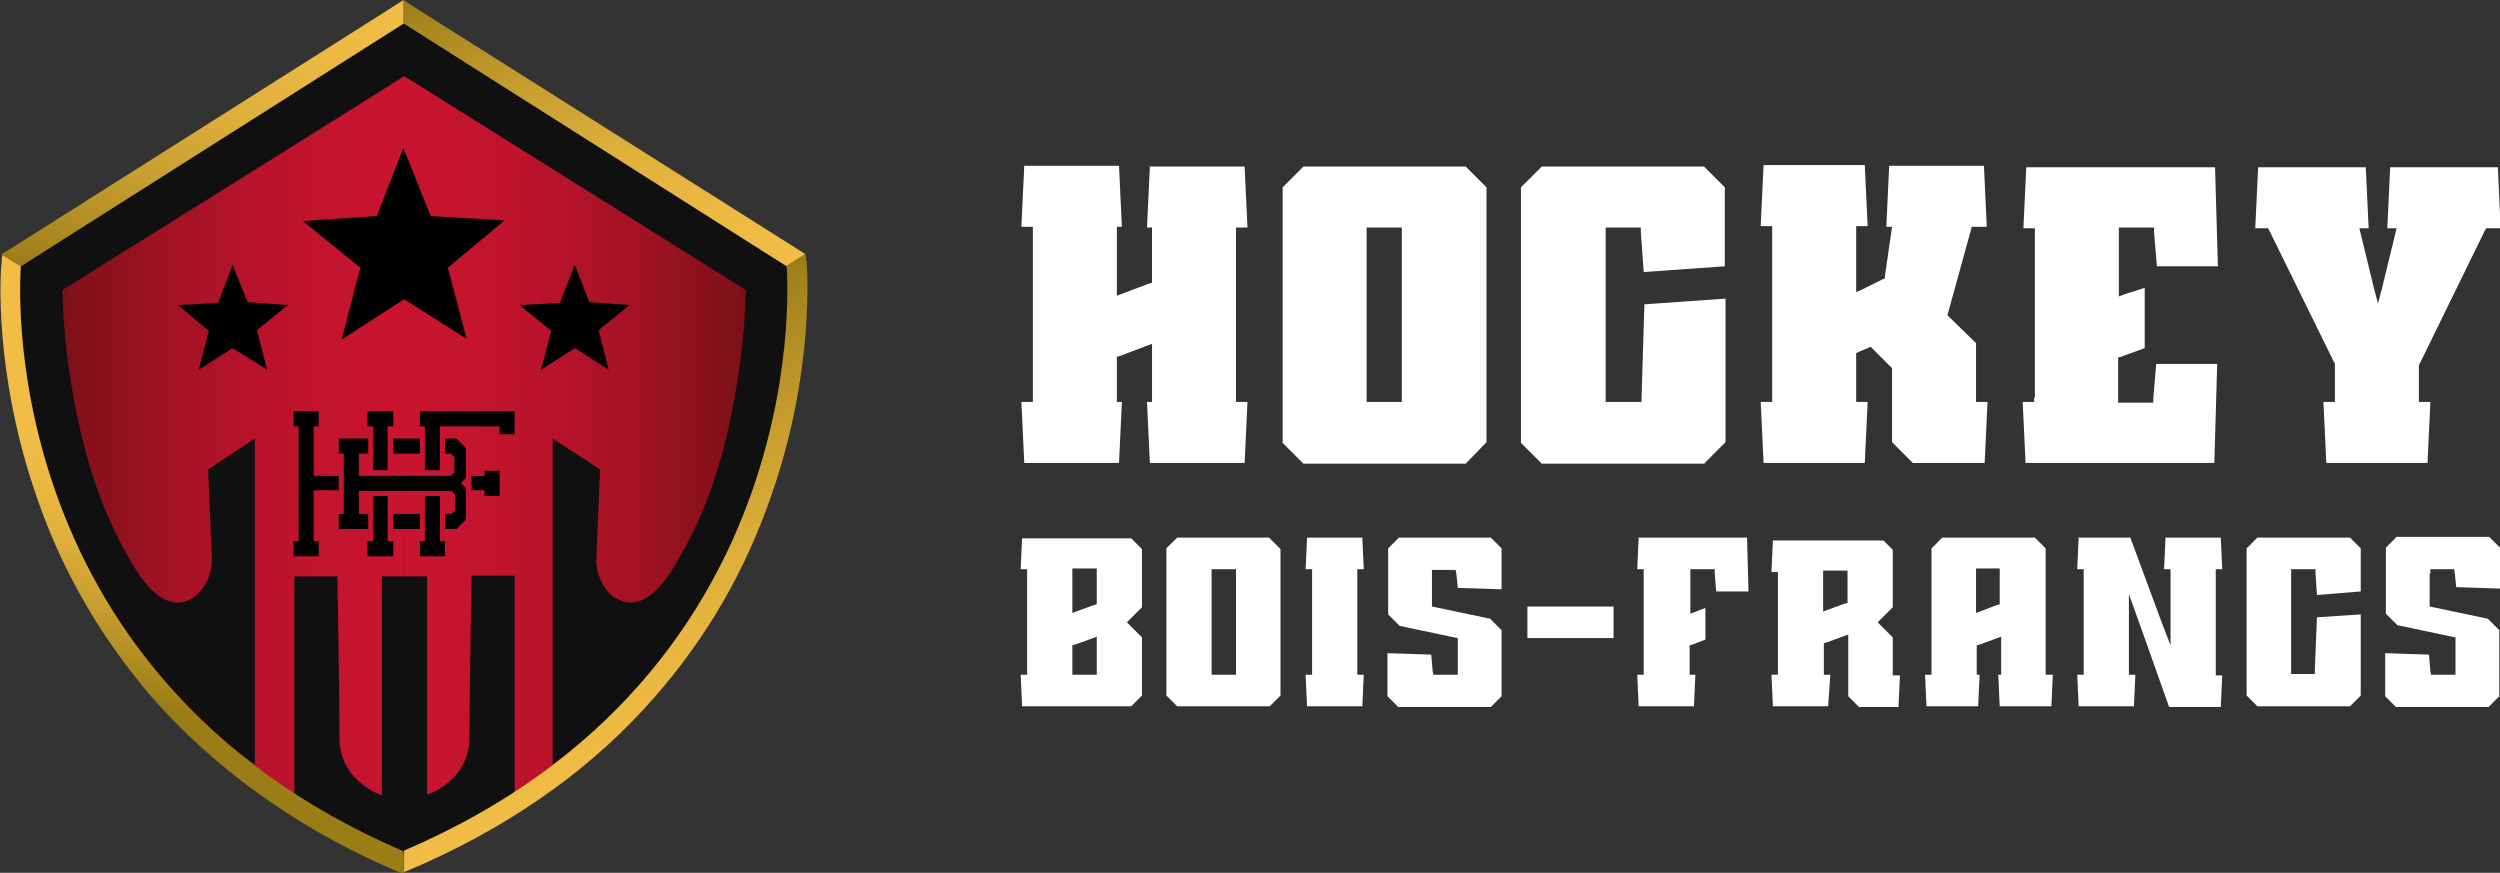 <?xml version="1.0" encoding="utf-8"?>
<!-- Generator: Adobe Illustrator 27.9.0, SVG Export Plug-In . SVG Version: 6.00 Build 0)  -->
<svg version="1.1" id="Calque_1" xmlns="http://www.w3.org/2000/svg" xmlns:xlink="http://www.w3.org/1999/xlink" x="0px" y="0px"
	 viewBox="0 0 348.3 121.6" style="enable-background:new 0 0 348.3 121.6;" xml:space="preserve">
<rect x="0" y="0" width="348.3" height="121.6" fill="#333333" stroke="none"/>
<style type="text/css">
	.st0{fill:url(#SVGID_1_);}
	.st1{fill:url(#SVGID_00000011746887777777990480000002950360099506862765_);}
	.st2{fill:#666666;}
	.st3{fill:#101010;}
	.st4{fill:url(#SVGID_00000070805891041313786350000010885846417548610718_);}
	.st5{fill:url(#SVGID_00000074412375365924943380000006998679769306924985_);}
	.st6{fill:url(#SVGID_00000114770587642861342370000004268206412926384562_);}
	.st7{fill:url(#SVGID_00000163044211712338909160000016459302351819325112_);}
	.st8{fill:#FFFFFF;}
</style>
<g>
	<g>
		<g>
			<linearGradient id="SVGID_1_" gradientUnits="userSpaceOnUse" x1="56.415" y1="63.151" x2="2.752" y2="63.151">
				<stop  offset="0" style="stop-color:#C9142F"/>
				<stop  offset="0.188" style="stop-color:#C4142E"/>
				<stop  offset="0.398" style="stop-color:#B7132A"/>
				<stop  offset="0.619" style="stop-color:#A11223"/>
				<stop  offset="0.845" style="stop-color:#82111A"/>
				<stop  offset="1" style="stop-color:#681012"/>
			</linearGradient>
			<path class="st0" d="M56.2,5.5L56.2,5.5l0.2-0.1L2.8,39.3c0,0-4.8,56.6,53.4,81.6l-0.1,0c0,0,0,0,0,0c0.1,0,0,0,0,0L56.4,5.6
				L56.2,5.5z"/>
			
				<linearGradient id="SVGID_00000173153272324450248800000017831315853210548661_" gradientUnits="userSpaceOnUse" x1="-1455.227" y1="63.177" x2="-1508.681" y2="63.177" gradientTransform="matrix(-1 0 0 1 -1399.026 0)">
				<stop  offset="0" style="stop-color:#C9142F"/>
				<stop  offset="0.188" style="stop-color:#C4142E"/>
				<stop  offset="0.398" style="stop-color:#B7132A"/>
				<stop  offset="0.619" style="stop-color:#A11223"/>
				<stop  offset="0.845" style="stop-color:#82111A"/>
				<stop  offset="1" style="stop-color:#681012"/>
			</linearGradient>
			<path style="fill:url(#SVGID_00000173153272324450248800000017831315853210548661_);" d="M56.2,5.5L56.2,5.5L56.2,5.5l53.3,33.8
				c0,0,4.9,56.6-53.3,81.5v0c0,0,0,0,0,0c0,0,0,0,0,0L56.2,5.5L56.2,5.5z"/>
		</g>
		<g>
			<g>
				<g>
					<g>
						<polygon points="60,30.1 70.3,30.7 62.4,37.3 65,47.2 56.3,41.7 47.6,47.3 50.2,37.3 42.2,30.8 52.5,30.1 56.2,20.6 						"/>
						<g>
							<polygon points="34.5,42.1 40.1,42.5 35.8,46 37.2,51.5 32.4,48.5 27.7,51.5 29.1,46.1 24.8,42.5 30.4,42.2 32.4,36.9 
															"/>
							<polygon points="82.1,42.1 87.7,42.5 83.4,46 84.8,51.5 80.1,48.5 75.4,51.5 76.8,46.1 72.4,42.5 78,42.2 80.1,36.9 							
								"/>
						</g>
					</g>
					<path class="st2" d="M109.7,40.1c0,0.1,0,0.2,0,0.3C109.7,40.3,109.7,40.2,109.7,40.1z"/>
					<path d="M109.7,40.4c0,7.9-1.5,28.4-15,47.9C102.4,77.3,109.7,61.4,109.7,40.4z"/>
					<polygon points="56.2,3.3 2.9,37.1 56.2,3.3 					"/>
					<path d="M109.6,37.1c0,0,0.1,1.1,0.1,3C109.7,39.1,109.7,38.1,109.6,37.1L56.3,3.3v0L109.6,37.1z"/>
					<path class="st3" d="M35.5,106.5V61.1L29,65.4l0.5,12.1c0.1,1.3-0.2,2.7-0.9,3.9c-0.4,0.7-1,1.4-1.7,1.9
						c-4.7,2.8-8.2-4.2-9.9-7.3c-3-5.6-4.9-11.6-6.2-17.8c-1.2-5.8-2-11.9-2.1-17.8c0,0,47.6-29.7,47.6-29.8
						c0,0,47.6,29.8,47.6,29.8c-0.1,6-0.9,12-2.1,17.8c-1.3,6.2-3.2,12.2-6.2,17.8c-1.7,3.1-5.2,10.1-9.9,7.3
						c-0.7-0.4-1.3-1.1-1.7-1.9c-0.7-1.2-1-2.5-0.9-3.9l0.5-12.1L77,61.1v45.4c0,0,9.1-6,17.7-18.2c13.6-19.5,15-40.1,15-47.9
						c0-0.1,0-0.2,0-0.3c0-1.9-0.1-3-0.1-3L56.3,3.3v0l0,0l0,0l0,0v0L2.9,37.1c-0.1,3-0.1,5.8,0.1,8.6C3.6,54.4,6,68.9,14.6,83.3
						C24,98.9,35.5,106.5,35.5,106.5z"/>
					<path class="st3" d="M71.7,80.3v30.2c-0.7,0.5-1.5,0.9-2.2,1.4c-3.9,2.4-8.2,4.6-12.9,6.7c-0.1,0-0.2,0.1-0.3,0.1v0l0,0l0,0
						c-4.9-2.1-9.4-4.4-13.4-6.9c-0.7-0.4-1.3-0.8-1.9-1.2V80.3H47c0,0,0.3,16.3,0.3,22.5c0,6.1,5.9,8,5.9,8V80.3h6.3v30.4
						c0,0,5.9-1.8,5.9-8c0-6.1,0.3-22.5,0.3-22.5H71.7z"/>
					<g>
						
							<linearGradient id="SVGID_00000142870083244262722760000012556000159219657351_" gradientUnits="userSpaceOnUse" x1="90.837" y1="42.435" x2="76.964" y2="-5.945">
							<stop  offset="0" style="stop-color:#F1BD46"/>
							<stop  offset="0.201" style="stop-color:#ECBA43"/>
							<stop  offset="0.425" style="stop-color:#DFB03C"/>
							<stop  offset="0.66" style="stop-color:#C99F30"/>
							<stop  offset="0.902" style="stop-color:#AA881F"/>
							<stop  offset="0.999" style="stop-color:#9B7D17"/>
						</linearGradient>
						<polygon style="fill:url(#SVGID_00000142870083244262722760000012556000159219657351_);" points="56.2,3.3 56.3,3.3 
							109.6,37.1 109.6,37.1 112.2,35.4 111.1,34.7 59,1.8 56.2,0 56.2,0 56.2,3.3 						"/>
						
							<linearGradient id="SVGID_00000157268196675533996920000008469680727760576424_" gradientUnits="userSpaceOnUse" x1="35.488" y1="-5.941" x2="21.618" y2="42.429">
							<stop  offset="0" style="stop-color:#F1BD46"/>
							<stop  offset="0.201" style="stop-color:#ECBA43"/>
							<stop  offset="0.425" style="stop-color:#DFB03C"/>
							<stop  offset="0.66" style="stop-color:#C99F30"/>
							<stop  offset="0.902" style="stop-color:#AA881F"/>
							<stop  offset="0.999" style="stop-color:#9B7D17"/>
						</linearGradient>
						<polygon style="fill:url(#SVGID_00000157268196675533996920000008469680727760576424_);" points="56.2,3.3 56.2,3.3 56.2,0 
							53.4,1.8 1.4,34.7 0.2,35.4 2.9,37.1 						"/>
						
							<linearGradient id="SVGID_00000149383698907572055660000014125760406983049897_" gradientUnits="userSpaceOnUse" x1="93.513" y1="110.935" x2="74.933" y2="46.141">
							<stop  offset="0" style="stop-color:#F1BD46"/>
							<stop  offset="0.201" style="stop-color:#ECBA43"/>
							<stop  offset="0.425" style="stop-color:#DFB03C"/>
							<stop  offset="0.66" style="stop-color:#C99F30"/>
							<stop  offset="0.902" style="stop-color:#AA881F"/>
							<stop  offset="0.999" style="stop-color:#9B7D17"/>
						</linearGradient>
						<path style="fill:url(#SVGID_00000149383698907572055660000014125760406983049897_);" d="M112.2,35.4L112.2,35.4l-2.6,1.6
							c0,0.1,4.9,56.6-53.3,81.5l0,0l0,0v3l0,0l2.8-1.2c12.9-5.8,23.8-13.6,32.2-23.3c7.1-8.1,12.5-17.4,16.1-27.8
							c6.2-17.6,5-32,5-32.6L112.2,35.4z"/>
						
							<linearGradient id="SVGID_00000098186177480381716770000006143242497318232731_" gradientUnits="userSpaceOnUse" x1="31.603" y1="66.776" x2="22.633" y2="98.06">
							<stop  offset="0" style="stop-color:#F1BD46"/>
							<stop  offset="0.201" style="stop-color:#ECBA43"/>
							<stop  offset="0.425" style="stop-color:#DFB03C"/>
							<stop  offset="0.66" style="stop-color:#C99F30"/>
							<stop  offset="0.902" style="stop-color:#AA881F"/>
							<stop  offset="0.999" style="stop-color:#9B7D17"/>
						</linearGradient>
						<path style="fill:url(#SVGID_00000098186177480381716770000006143242497318232731_);" d="M56.2,118.6
							C-2,93.6,2.9,37.1,2.9,37.1l0,0l-2.6-1.6l0,0l-0.1,1.4c-0.1,0.6-1.2,14.9,5,32.6c3.6,10.4,9.1,19.7,16.1,27.8
							c8.5,9.6,19.3,17.5,32.2,23.3l2.8,1.2L56.2,118.6L56.2,118.6z"/>
					</g>
				</g>
			</g>
		</g>
		<g>
			<polygon points="54,73.6 54,73.6 54,71.6 54,69.1 54,69.1 52,69.1 52,71.6 52,73.6 52,74.4 52,74.4 52,75.4 51.2,75.4 51.2,77.5 
				54.8,77.5 54.8,75.4 54,75.4 			"/>
			<polygon points="54,61.1 54,59.4 54.8,59.4 54.8,57.3 51.2,57.3 51.2,59.4 52,59.4 52,59.7 52,59.7 52,61.1 52,63.2 52,65.5 
				54,65.5 54,65.5 54,63.2 			"/>
			<polygon points="43.7,59.4 44.4,59.4 44.4,57.3 40.9,57.3 40.9,59.4 41.6,59.4 41.6,75.4 40.9,75.4 40.9,77.5 44.4,77.5 
				44.4,75.4 43.7,75.4 43.7,68.3 47.2,68.3 47.2,66.3 43.7,66.3 			"/>
			<polygon points="67.5,66.3 65.7,66.3 65.7,68.3 67.5,68.3 67.5,69.1 69.6,69.1 69.6,65.6 67.5,65.6 			"/>
			<polygon points="61.3,73.6 61.3,73.6 61.3,71.6 61.3,69.1 61.3,69.1 59.2,69.1 59.2,69.1 59.2,71.6 59.2,73.6 59.2,73.6 
				59.2,75.4 58.5,75.4 58.5,77.5 62,77.5 62,75.4 61.3,75.4 			"/>
			<polygon points="61.3,61.1 61.3,59.4 69.6,59.4 69.6,60.5 71.7,60.5 71.7,57.3 58.5,57.3 58.5,59.4 59.2,59.4 59.2,61.1 
				59.2,63.2 59.2,65.5 59.2,65.5 61.3,65.5 61.3,65.5 61.3,63.2 			"/>
			<rect x="54.8" y="71.6" width="3.7" height="2.1"/>
			<path d="M62,61.1v2.1h0.8l0.5,0.5v2.1l-0.5,0.5h-1.5v0h-2.1H54H52v0h-2v-3.1h1.3v-2.1h-4.1v2.1h0.7v3.1h0v2.1h0v3.2h-0.7v2.1h4.1
				v-2.1H50v-3.2h0.1v0h4h5.2v0h3.6c0,0,0,0,0,0c0.2,0.2,0.3,0.3,0.5,0.5v2.2l-0.5,0.5H62v2.1h1.6l1.3-1.3v-4V68l-0.7-0.7l0.7-0.7
				l0,0v-0.4v-3.8l-1.3-1.3H62z"/>
			<rect x="54.8" y="61.1" width="3.7" height="2.1"/>
		</g>
	</g>
	<g>
		<g>
			<path class="st8" d="M173.8,56h-1h-0.6v-0.6V32.3v-0.6h0.6h1l-0.4-8.5h-13.2l-0.4,8.5h0.1h0.6v0.6V39v0.4l-0.4,0.1l-3.7,1.4
				l-0.8,0.3v-0.9v-8.1v-0.6h0.6h0.1l-0.4-8.5h-13.2l-0.4,8.5h1h0.6v0.6v23.1V56h-0.6h-1l0.4,8.5h13.2l0.4-8.5h-0.1h-0.6v-0.6v-5.3
				v-0.4l0.4-0.1l3.7-1.4l0.8-0.3v0.9v6.7V56h-0.6h-0.1l0.4,8.5h13.2L173.8,56z M207.1,61.6V26.1l-2.9-2.9h-22.6l-2.9,2.9v35.6
				l2.9,2.9h22.6L207.1,61.6z M195.3,32.3v23.1V56h-0.6H191h-0.6v-0.6V32.3v-0.6h0.6h3.7h0.6V32.3z M237.5,64.5l2.9-2.9v-20
				l-11.3,0.8l-0.4,13l0,0.6H228h-3.7h-0.6v-0.6V32.3v-0.6h0.6h3.7h0.6l0,0.6l0.4,5.6l11.3-0.8v-11l-2.9-2.9h-22.6l-2.9,2.9v35.6
				l2.9,2.9H237.5z M276.9,56h-1h-0.6v-0.6v-7.6l-3.7-3.6l-0.3-0.3l0.1-0.3l3.2-11.6l0.1-0.4h0.5h1.6l-0.4-8.5h-13.2l-0.4,8.5h0.1
				h0.7l-0.1,0.7l-0.9,6.2l0,0.3l-0.3,0.1l-2.8,1.4l-0.9,0.4v-1v-7.6v-0.6h0.6h1l-0.4-8.5h-14.1l-0.4,8.5h1h0.6v0.6v23.1V56h-0.6h-1
				l0.4,8.5h14.1l0.4-8.5h-1h-0.6v-0.6v-5.8v-0.4l0.4-0.2l1.2-0.5l0.4-0.2l0.3,0.3l2.5,2.5l0.2,0.2v0.3v10l2.9,2.9h10L276.9,56z
				 M283.4,55.4V56h-0.6h-1l0.4,8.5h26.3l0.4-13.8h-8.5l-0.4,4.8l0,0.6h-0.6h-3.7h-0.6v-0.6v-5.3v-0.4l0.4-0.1l3.3-1.2v-8.4L296,41
				l-0.8,0.3v-0.9v-8.1v-0.6h0.6h3.7h0.6l0,0.6l0.4,4.8h8.5l-0.4-13.8h-26.3l-0.4,8.5h1h0.6v0.6V55.4z M315.9,31.7l0.2,0.3l9.1,18.5
				l0.1,0.1v0.1v4.6V56h-0.6h-1l0.4,8.5h14.1l0.4-8.5h-1H337v-0.6v-4.5v-0.1l0.1-0.1l9.1-18.6l0.2-0.3h0.4h1.6l-0.4-8.5h-15
				l-0.4,8.5h0.5h0.8l-0.2,0.8l-1.8,7.4l-0.6,2.3l-0.6-2.3l-1.8-7.4l-0.2-0.8h0.8h0.5l-0.4-8.5h-15l-0.4,8.5h1.6H315.9z M142.4,74.9
				l-0.2,4.4h0.3h0.6v0.6v13.4V94h-0.6h-0.3l0.2,4.4h15.2l1.5-1.5v-8.1l-1.7-1.7l-0.4-0.4l0.4-0.4l1.7-1.7v-8.1l-1.5-1.5H142.4z
				 M152.8,89.5v3.9V94h-0.6H150h-0.6v-0.6v-3.1v-0.4l0.4-0.1l2.2-0.8l0.8-0.3V89.5z M152.8,79.9v3.9v0.4l-0.4,0.1l-2.2,0.8
				l-0.8,0.3v-0.9v-4.7v-0.6h0.6h2.2h0.6V79.9z M164,74.9l-1.5,1.5v20.5l1.5,1.5h12.9l1.5-1.5V76.5l-1.6-1.6H164z M172.2,79.9v13.4
				V94h-0.6h-2.2h-0.6v-0.6V79.9v-0.6h0.6h2.2h0.6V79.9z M189.1,79.9v-0.6h0.6h0.3l-0.2-4.4h-7.7l-0.2,4.4h0.3h0.6v0.6v13.4V94h-0.6
				h-0.3l0.2,4.4h7.7L190,94h-0.3h-0.6v-0.6V79.9z M194.9,74.9l-1.5,1.5v9.2l1.6,1.6l7.6,1.6l0.5,0.1v0.5v4V94h-0.6h-2.2h-0.6
				l-0.1-0.5l-0.2-2.3l-6.1-0.2v6l1.5,1.5h12.9l1.5-1.5v-9.2l-1.6-1.6l-7.6-1.6l-0.5-0.1V84v-4v-0.6h0.6h2.2h0.5l0.1,0.5l0.2,2
				l6.1,0.2v-5.7l-1.5-1.5H194.9z M212.8,88.9h12v-4.4h-12V88.9z M228.3,74.9l-0.2,4.4h0.3h0.6v0.6v13.4V94h-0.6h-0.3l0.2,4.4h7.7
				l0.2-4.4H236h-0.6v-0.6v-3.1v-0.4l0.4-0.1l1.8-0.7v-4.4l-1.3,0.5l-0.8,0.3v-0.9v-4.7v-0.6h0.6h2.2h0.6l0,0.6l0.2,2.5h4.5
				l-0.2-7.5H228.3z M263.7,94v-0.6v-4.6l-1.7-1.7l-0.4-0.4l0.4-0.4l1.7-1.7v-8l-1.3-1.3H247l-0.2,4.4h0.3h0.6v0.6v13.2V94h-0.6
				h-0.3l0.2,4.4h7.7L255,94h-0.3h-0.6v-0.6V90v-0.4l0.4-0.1l2.2-0.8l0.8-0.3v0.9v7.7l1.5,1.5h5.5l0.2-4.4h-0.3H263.7z M257.4,80.2
				v3.4V84l-0.4,0.1l-2.2,0.8l-0.8,0.3v-0.9v-4.2v-0.6h0.6h2.2h0.6V80.2z M285,94v-0.6v-17l-1.5-1.5h-12.9l-1.5,1.5v17V94h-0.6h-0.3
				l0.2,4.4h7.2l0.2-4.4h-0.4v-0.6v-3.1v-0.4l0.4-0.1l2.2-0.8l0.8-0.3v0.9v3.9V94h-0.4l0.2,4.4h7.2l0.2-4.4h-0.3H285z M278.6,79.9
				v3.9v0.4l-0.4,0.1l-2.1,0.8l-0.8,0.3v-0.9v-4.7v-0.6h0.6h2.1h0.6V79.9z M308.7,79.9v-0.6h0.6h0.3l-0.2-4.4h-7.7l-0.2,4.4h0.3h0.6
				v0.6v6.6v3.4l-1.2-3.1l-4.4-11.9h-7.2l-0.2,4.4h0.3h0.6v0.6v13.4V94h-0.6h-0.3l0.2,4.4h7.7l0.2-4.4h-0.3h-0.6v-0.6v-7.1v-3.5
				l1.2,3.3l4.4,12.4h7.2l0.2-4.4h-0.3h-0.6v-0.6V79.9z M314.5,74.9l-1.5,1.5v20.5l1.5,1.5h12.9l1.5-1.5V85.6l-6.1,0.4l-0.3,7.3
				l0,0.6H322h-2.2h-0.6v-0.6V79.9v-0.6h0.6h2.2h0.6l0,0.6l0.2,3l6.1-0.5v-6l-1.5-1.5H314.5z M338.6,79.9v-0.6h0.6h2.2h0.5l0.1,0.5
				l0.2,2l6.1,0.2v-5.7l-1.5-1.5h-12.9l-1.5,1.5v9.2l1.6,1.6l7.6,1.6l0.5,0.1v0.5v4V94h-0.6h-2.2h-0.6l-0.1-0.5l-0.2-2.3l-6.1-0.2v6
				l1.5,1.5h12.9l1.5-1.5v-9.2l-1.6-1.6l-7.6-1.6l-0.5-0.1V84V79.9z"/>
		</g>
	</g>
</g>
</svg>
